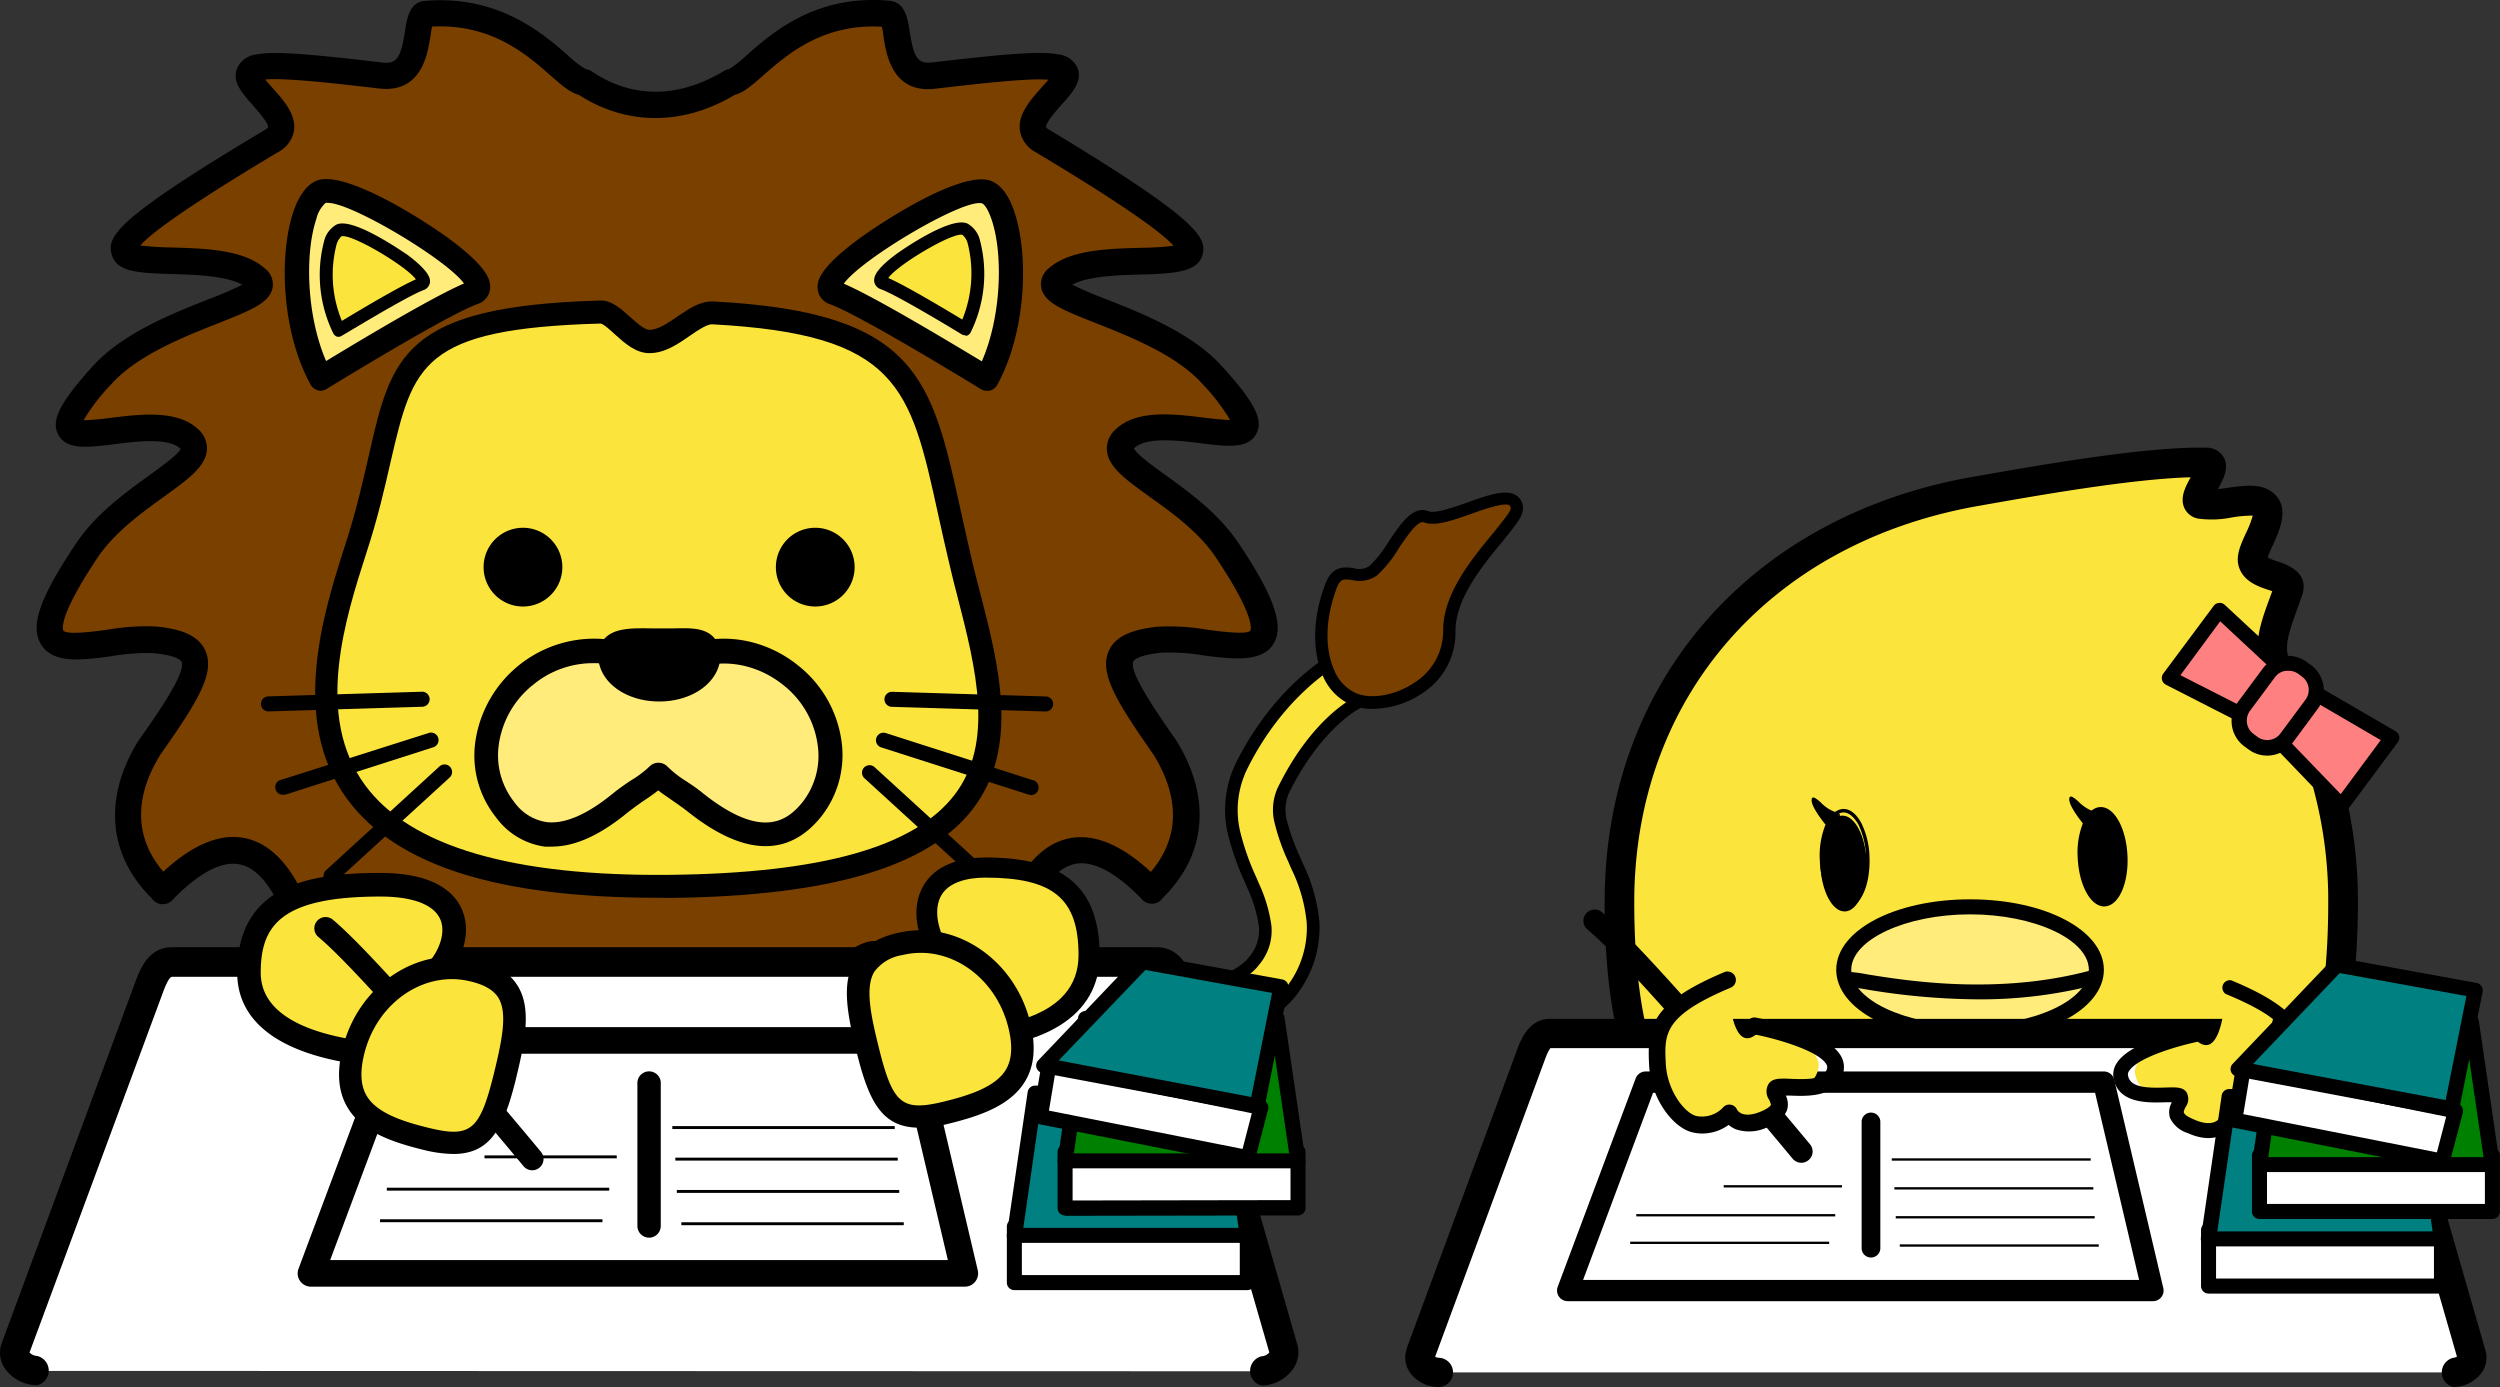 <?xml version="1.0" encoding="UTF-8"?> <svg xmlns="http://www.w3.org/2000/svg" id="svg2" viewBox="0 0 332.72 184.6"><rect x="0" y="0" width="332.72" height="184.6" fill="#333333" stroke="none"/><defs><style>.cls-1{fill:#fbe43b;}.cls-2{fill:#794000;}.cls-3{fill:#ffec7b;}.cls-4{fill:#ff8080;}.cls-5{fill:#fff;}.cls-6{fill:teal;}.cls-7{fill:green;}</style></defs><title>lihiyo02</title><g id="g2755"><g id="g2228"><path id="path2224" class="cls-1" d="M180,87.48a2.91,2.91,0,0,0-2.39.29s-7.25,3.87-12.34,14a13.29,13.29,0,0,0-1.06,8.86,38.07,38.07,0,0,0,2.52,7.07,19.5,19.5,0,0,1,1.64,5.46,6.11,6.11,0,0,1-1.52,4.67c-1,1.4-3.83,3-7.6,4.05a74.75,74.75,0,0,1-12.94,2.1,145.81,145.81,0,0,1-17.13.29,3.21,3.21,0,1,0-.35,6.41,154.65,154.65,0,0,0,18-.29A74.56,74.56,0,0,0,161,138.12c4.43-1.27,8.47-3,11-6.34a13.76,13.76,0,0,0,2.79-9,21.38,21.38,0,0,0-2.11-7.48,35.13,35.13,0,0,1-2.15-5.89,6.31,6.31,0,0,1,.55-4.71c4.36-8.66,9.57-11.19,9.57-11.19a3.25,3.25,0,0,0-.62-6Z"></path><path d="M135.27,141.68c-3.85,0-6.42-.13-6.46-.13a4,4,0,0,1-3.81-4.24,3.9,3.9,0,0,1,1.33-2.78,4.1,4.1,0,0,1,2.91-1,144.39,144.39,0,0,0,17-.29,72.34,72.34,0,0,0,12.78-2.07c4.13-1.18,6.44-2.75,7.16-3.74a5.37,5.37,0,0,0,1.36-4.13,18.15,18.15,0,0,0-1.57-5.2l-.32-.75a35.4,35.4,0,0,1-2.26-6.47,14.2,14.2,0,0,1,1.13-9.4c5.16-10.29,12.39-14.24,12.69-14.41a3.73,3.73,0,0,1,3-.35,4.07,4.07,0,0,1,.77,7.56c-.06,0-5,2.55-9.21,10.81a5.55,5.55,0,0,0-.48,4.18A27.91,27.91,0,0,0,173,114l.43,1a22.51,22.51,0,0,1,2.17,7.75,14.68,14.68,0,0,1-2.95,9.53c-2.89,3.82-7.63,5.56-11.44,6.65a73.23,73.23,0,0,1-14.34,2.34C142.59,141.59,138.48,141.68,135.27,141.68ZM129,135.14a2.4,2.4,0,0,0-1.62.61,2.29,2.29,0,0,0-.78,1.64,2.37,2.37,0,0,0,2.25,2.52,153.13,153.13,0,0,0,17.85-.29,71.56,71.56,0,0,0,14-2.29c3.79-1.08,8-2.65,10.58-6.05a12.84,12.84,0,0,0,2.63-8.45,20.8,20.8,0,0,0-2.05-7.21l-.43-1a27.89,27.89,0,0,1-1.77-5,7.1,7.1,0,0,1,.62-5.24c4.43-8.8,9.72-11.44,9.94-11.55a2.38,2.38,0,0,0,1.09-3.18,2.35,2.35,0,0,0-1.55-1.31h0a2.06,2.06,0,0,0-1.73.2c-.1.06-7.12,3.92-12,13.72a12.44,12.44,0,0,0-1,8.32,33.28,33.28,0,0,0,2.16,6.17l.32.75a19.82,19.82,0,0,1,1.7,5.7,7,7,0,0,1-1.68,5.24c-1.18,1.62-4.18,3.25-8,4.34a73.8,73.8,0,0,1-13.1,2.14,150.58,150.58,0,0,1-17.24.29Z"></path><path id="path2226" class="cls-2" d="M192.89,84c.12,7.2-8.29,10.78-12.61,9.09s-5.73-8.53-3.08-15.24c1.24-3.15,3.47-.28,5.57-1.92,2.38-1.89,4.74-8.1,7-7.17,2.81,1.11,12-5.07,12.05-1-.05,2.1-9.09,9.24-9,16.28Z"></path><path d="M182.66,94.34a7.43,7.43,0,0,1-2.68-.46,7.29,7.29,0,0,1-3.95-4c-1.45-3.34-1.31-7.93.4-12.27.94-2.39,2.56-2.15,3.74-2a2.43,2.43,0,0,0,2.1-.29,15.62,15.62,0,0,0,2.53-3.22c1.61-2.4,3.27-4.89,5.31-4.06.89.35,3.28-.5,5.19-1.17,2.79-1,5.21-1.84,6.55-.9a2,2,0,0,1,.83,1.78c0,1-1,2.17-2.73,4.33-2.67,3.23-6.31,7.66-6.24,12a9.59,9.59,0,0,1-4.38,8.16A12.07,12.07,0,0,1,182.66,94.34Zm-3.54-17.22c-.53,0-.84.22-1.16,1-1.55,3.94-1.71,8.06-.42,11a5.67,5.67,0,0,0,3,3.17c2.13.83,5.34.2,7.83-1.52A8.12,8.12,0,0,0,192.07,84h0c-.08-4.89,3.79-9.59,6.61-13,1-1.26,2.33-2.83,2.37-3.3,0-.21-.05-.37-.14-.43-.65-.46-3.31.48-5.06,1.1-2.51.89-4.88,1.72-6.34,1.15-.81-.32-2.28,1.85-3.35,3.45a16.39,16.39,0,0,1-2.88,3.6,4,4,0,0,1-3.34.62A6,6,0,0,0,179.12,77.12Z"></path></g><path id="path2230" class="cls-1" d="M311.83,120.05c0,30.1-10.9,44.9-49.2,44.7-36.3-.2-47.1-14.5-47.1-44.7s20.4-49.8,47.1-54.6c8.5-1.5,23-4.1,31-3.9,2.4.1-2.7,5.1-.7,5.5,2.2.5,6.5-1.1,8.1-.1,2.4,1.5-1.7,6-1.2,7.8.6,2.2,5.4,1.6,4.7,3.8-1.3,3.8-3.2,7.5-1.4,10.4a59.06,59.06,0,0,1,8.7,31.1Z"></path><path d="M263.41,166.72h-.79c-35.3-.2-49.06-13.28-49.06-46.67,0-29,19.13-51.22,48.72-56.54l.64-.11c8.51-1.5,22.76-4,30.76-3.82a2.61,2.61,0,0,1,2.26,1.27c.77,1.38,0,2.83-.76,4.25l1.27-.17c2.13-.3,4.14-.58,5.63.35,2.92,1.82,1.35,5.21.42,7.24a15.23,15.23,0,0,0-.7,1.68,8.07,8.07,0,0,0,1.32.52c1.16.39,4.25,1.42,3.29,4.43-.22.65-.45,1.26-.67,1.87-1,2.83-1.94,5.27-.93,6.89a61.1,61.1,0,0,1,9,32.14c0,16.61-3.42,27.75-10.77,35.06C295.08,163,282.47,166.72,263.41,166.72Zm28.14-103.2c-7.85.21-20.27,2.4-27.95,3.76l-.63.11c-27.62,5-45.47,25.63-45.47,52.66,0,15.47,3,25.7,9.38,32.22,6.94,7.07,18.3,10.41,35.76,10.51,18.41.07,30.34-3.23,37.61-10.46,6.65-6.61,9.61-16.56,9.61-32.27A57.1,57.1,0,0,0,301.46,90c-2-3.25-.64-7,.58-10.32.13-.34.25-.68.37-1l-.54-.18c-1.34-.45-3.37-1.13-3.94-3.19-.38-1.4.29-2.86,1-4.4a12.88,12.88,0,0,0,.88-2.29,17.1,17.1,0,0,0-2.81.25,13.24,13.24,0,0,1-4.5.14,2.51,2.51,0,0,1-1.78-1.38C290.1,66.25,290.81,64.87,291.55,63.52Zm1.77,1.6h0Z"></path><g id="g2236"><path id="path2232" class="cls-3" d="M279,129.07c0,4.63-7.54,8.39-16.83,8.39s-16.82-3.74-16.82-8.39,7.53-8.38,16.82-8.38S279,124.43,279,129.07Z"></path><path d="M262.2,138.46c-10,0-17.82-4.12-17.82-9.39s7.83-9.38,17.82-9.38S280,123.81,280,129.07,272.2,138.46,262.2,138.46Zm0-16.77c-8.58,0-15.82,3.38-15.82,7.38s7.24,7.39,15.82,7.39S278,133.08,278,129.07,270.78,121.69,262.2,121.69Z"></path><path d="M263.23,133a92.28,92.28,0,0,1-15.1-1.36c-.89-.15-1.72-.29-2-.29a1,1,0,0,1,0-2,18.27,18.27,0,0,1,2.28.31c5.22.85,17.43,2.83,29.8-.5a1,1,0,0,1,.52,1.94A60.53,60.53,0,0,1,263.23,133Z"></path></g><g id="g2244"><path id="path2238" class="cls-4" d="M295.38,81.2l9,8.37-4.67,6.29-11-5.62Z"></path><path d="M299.71,96.86a1,1,0,0,1-.45-.11l-11-5.62a1,1,0,0,1-.35-1.49l6.7-9a1,1,0,0,1,.71-.4,1,1,0,0,1,.78.27l9,8.37a1,1,0,0,1,.12,1.32l-4.66,6.29A1,1,0,0,1,299.71,96.86Zm-9.52-7,9.22,4.7L303,89.69l-7.52-7Z"></path><path id="path2240" class="cls-4" d="M318.32,98.2,307.7,92,303,98.32l8.58,8.92Z"></path><path d="M311.62,108.24a1,1,0,0,1-.72-.31L302.32,99a1,1,0,0,1-.09-1.29l4.67-6.29a1,1,0,0,1,1.3-.27l10.62,6.17a1,1,0,0,1,.48.66,1,1,0,0,1-.18.8l-6.69,9a1,1,0,0,1-.74.41Zm-7.28-10,7.18,7.45,5.33-7.19L308,93.34Z"></path><path id="rect2242" class="cls-4" d="M307,89.33l-.58-.43a3.18,3.18,0,0,0-4.44.66l-3.34,4.51a3.18,3.18,0,0,0,.66,4.44l.57.43a3.2,3.2,0,0,0,4.45-.66l3.34-4.5A3.18,3.18,0,0,0,307,89.33Z"></path><path d="M301.73,100.56a4.09,4.09,0,0,1-2.47-.82l-.58-.42a4.2,4.2,0,0,1-.87-5.85l3.34-4.5A4.2,4.2,0,0,1,307,88.1l.58.42a4.21,4.21,0,0,1,1.64,2.73,4.14,4.14,0,0,1-.78,3.12l-3.33,4.51a4.16,4.16,0,0,1-2.75,1.63A3.35,3.35,0,0,1,301.73,100.56Zm2.79-11.28-.33,0a2.15,2.15,0,0,0-1.43.86l-3.34,4.5a2.2,2.2,0,0,0,.45,3l.58.43a2.2,2.2,0,0,0,1.62.4,2.15,2.15,0,0,0,1.43-.86l3.34-4.5a2.19,2.19,0,0,0-.46-3.05h0l-.57-.43A2.21,2.21,0,0,0,304.52,89.28Z"></path></g><path id="path2246" class="cls-2" d="M117.23,127.45c3.5,3.5,15.4,6,15.7,4.7,0,0,3.2-31.2,20.3-13.6-.6.2,9.3-6.8,1.8-19-6.9-9.9-8.9-13.5-.8-14.4,7.5-.8,21.5,6.6,9-12-5.3-7.9-17.1-11.5-13.5-14.8,5.5-5.1,24.5,5.8,11.5-8.5-7.2-7.9-23.9-9.8-20.5-12.8,7-6.2,37,5.1-2-18.3-5.1-3,7-8.8,1.7-9.8-2.3-.5-9.4.3-16.2,1.1-6.2.7-4.1-8-6-8.2-12.8-1.2-18.3,8.8-21.1,9.1-5.2,3.2-12.4,4.7-19.4,0-2.8-.3-8.3-10.2-21.1-9.1-1.9.2.2,8.9-6,8.2-6.8-.8-13.9-1.6-16.2-1.1-5.3,1.1,6.8,6.8,1.7,9.8-39,23.3-9,12-2,18.3,3.4,3-13.3,4.9-20.5,12.8-13,14.4,6,3.5,11.5,8.5,3.6,3.3-8.2,6.9-13.5,14.8-12.5,18.6,1.5,11.3,9,12,8.1.8,6.2,4.5-.8,14.4-7.5,12.2,2.4,19.2,1.8,19,17.1-17.6,20.3,13.6,20.3,13.6.3,1.3,12.2-1.2,15.7-4.7s15,16.7,29.8,19.8C102.23,144.15,113.73,124,117.23,127.45Z"></path><path d="M87.43,149a2,2,0,0,1-.35,0c-8.83-1.85-16.36-9.25-21.87-14.66-2.26-2.22-5.32-5.22-6.47-5.49-3.57,3.38-14.12,6.08-16.94,5.28a2.11,2.11,0,0,1-1.57-1.55,1.52,1.52,0,0,1,0-.21c-.44-4.18-2.67-15.41-7.78-17.18-2.46-.86-5.61.63-9.35,4.42a1.78,1.78,0,0,1-2,.64,1.82,1.82,0,0,1-.9-.69c-5.8-5.73-6.47-13.35-1.83-20.89l.06-.09c2.23-3.16,6.4-9.05,5.73-10.51-.06-.14-.53-.83-3.68-1.14a27.33,27.33,0,0,0-5.71.41c-3.95.54-7.68,1-9.27-1.52s-.16-6.37,4.7-13.6c2.59-3.85,6.49-6.66,9.62-8.92,1.64-1.19,3.86-2.79,4.22-3.55a.46.46,0,0,0-.07-.07c-1.6-1.46-5.75-.94-8.77-.56-3.56.44-6.37.79-7.45-1.29-1-1.87.23-4.26,4.61-9.11,4-4.41,10.6-7,15.41-8.9a48.47,48.47,0,0,0,4.49-1.93c-2.22-1.2-6.31-1.33-9.4-1.42-4.28-.13-7.37-.22-8-2.62s.5-4.68,20.39-16.56a1.25,1.25,0,0,0,.43-.35c.08-.54-1.41-2.2-2-2.91-1.42-1.58-2.75-3.07-2.19-4.78a3.15,3.15,0,0,1,2.64-2c2.48-.54,8.78.14,16.76,1.07,1.87.22,2.47-.59,3-4.13.26-1.72.59-3.86,2.6-4.07,9.79-.82,15.64,4.24,19.13,7.28A12.58,12.58,0,0,0,78,9.22a1.6,1.6,0,0,1,.75.28c7.26,4.88,14.08,2.07,17.51,0A1.87,1.87,0,0,1,97,9.21a14,14,0,0,0,2.32-1.82c3.49-3.07,9.34-8.21,19.13-7.28,2,.21,2.35,2.35,2.62,4.07.54,3.58,1.11,4.35,3,4.13,8-.93,14.27-1.61,16.76-1.07a3.09,3.09,0,0,1,2.62,1.92c.58,1.69-.75,3.19-2.16,4.77-.65.72-2.16,2.42-2.06,3a1.09,1.09,0,0,0,.42.34c19.9,12,21,14.35,20.39,16.64s-3.74,2.5-8,2.62c-3.08.08-7.17.19-9.34,1.35a48.47,48.47,0,0,0,4.49,1.93c4.81,1.9,11.39,4.49,15.4,8.89,4.38,4.82,5.59,7.18,4.62,9-1.07,2.07-3.86,1.73-7.38,1.3-3-.38-7.22-.89-8.84.61l-.08.08c.36.76,2.58,2.36,4.22,3.55,3.14,2.26,7,5.07,9.62,8.92,4.85,7.21,6.22,11.15,4.71,13.57s-5.26,2-9.16,1.52a26.79,26.79,0,0,0-5.81-.38c-3.13.34-3.6,1-3.66,1.17-.63,1.4,3.18,6.87,5.71,10.49a.56.56,0,0,0,.05.08c4.64,7.54,4,15.16-1.84,20.89a1.75,1.75,0,0,1-.89.69,1.79,1.79,0,0,1-2-.64c-3.74-3.79-6.88-5.28-9.35-4.42-5.11,1.78-7.34,13-7.77,17.18l0,.21a2.12,2.12,0,0,1-1.57,1.55c-2.81.8-13.38-1.9-16.94-5.28-1.15.27-4.22,3.27-6.48,5.49-5.5,5.41-13,12.81-21.86,14.66A2.2,2.2,0,0,1,87.43,149ZM58.56,125.24c2.41,0,5.36,2.9,9.1,6.57,5.12,5,12.09,11.88,19.77,13.65,7.68-1.77,14.66-8.62,19.78-13.65,4.93-4.85,8.5-8.35,11.26-5.59h0c2.38,2.38,10.07,4.41,12.87,4.54.57-4.15,2.84-16.44,9.95-18.91,3.55-1.23,7.53.18,11.87,4.19,3.78-4.44,3.93-9.78.41-15.53-4.75-6.83-7.37-10.84-6-13.89,1-2.32,4-2.93,6.46-3.21a29.25,29.25,0,0,1,6.65.4c1.6.21,5.35.72,5.74.1,0-.06.86-1.59-4.65-9.79-2.23-3.32-5.85-5.93-8.76-8-3.23-2.33-5.57-4-5.7-6.26a3.43,3.43,0,0,1,1.23-2.77c2.8-2.6,7.7-2,11.64-1.51,1.09.13,2.6.31,3.53.31A26.91,26.91,0,0,0,159.94,51c-3.46-3.8-9.61-6.22-14.1-8s-6.91-2.73-7.27-4.76a2.7,2.7,0,0,1,1-2.53c2.79-2.47,7.84-2.61,12.29-2.73a38.24,38.24,0,0,0,4.32-.27C155,31.33,150.78,28,137.83,20.25a4,4,0,0,1-2.08-2.81c-.35-2.19,1.38-4.12,2.9-5.83.26-.3.6-.68.88-1-2.77-.25-10.11.62-15.09,1.2-5.69.65-6.49-4.56-6.88-7.07,0-.37-.12-.83-.2-1.18-7.85-.46-12.61,3.7-15.79,6.48-1.48,1.31-2.6,2.29-3.8,2.59-6.86,4.11-14.37,4.1-20.72,0-1.18-.31-2.29-1.28-3.76-2.56C70.11,7.26,65.37,3.12,57.5,3.54c-.07.34-.14.8-.2,1.17-.38,2.51-1.19,7.72-6.86,7.07-5-.59-12.46-1.46-15.14-1.2.29.36.65.77.93,1.08,1.52,1.69,3.23,3.61,2.89,5.78A4,4,0,0,1,37,20.25c-12.9,7.71-17.09,11-18.33,12.42a42.48,42.48,0,0,0,4.26.27c4.47.13,9.55.29,12.35,2.81a2.65,2.65,0,0,1,1,2.52c-.35,2-2.81,3-7.26,4.76s-10.64,4.19-14.11,8a26.23,26.23,0,0,0-3.79,4.9,33,33,0,0,0,3.61-.32c3.91-.48,8.77-1.09,11.57,1.45a3.42,3.42,0,0,1,1.24,2.77c-.14,2.25-2.47,3.93-5.7,6.26-2.91,2.1-6.53,4.71-8.77,8-5.51,8.21-4.68,9.76-4.64,9.82.4.64,4.21.12,5.84-.1a29.94,29.94,0,0,1,6.52-.43c2.47.25,5.44.83,6.52,3.17,1.35,3-.91,6.7-6,13.93-3.52,5.76-3.36,11.09.42,15.53,4.33-4,8.32-5.42,11.86-4.19,7.11,2.47,9.38,14.76,10,18.91,2.81-.13,10.49-2.16,12.88-4.54A3,3,0,0,1,58.56,125.24ZM116,128.68h0ZM24.09,59.79Zm126.69,0Z"></path><path id="path2248" class="cls-1" d="M127.93,75.15c4.5,18.6,14.6,42.2-38.7,42.8-56,.6-47.1-28.6-41.9-44.8,7.2-22,.9-30.7,32.5-31.6,2-.1,4.2,3.9,6.6,3.9,3.1,0,5.9-3.9,8.4-3.8,29.3,1.5,27.8,11.4,33.1,33.5Z"></path><path d="M87.51,119.48c-21.28,0-34.79-4.3-41.3-13.13-7.75-10.51-3.1-25-.32-33.66,1.48-4.54,2.38-8.48,3.18-12,3-13.28,4.54-19.94,30.72-20.69,1.56-.1,2.85,1.09,4.1,2.21.84.75,1.89,1.69,2.54,1.69,1.14,0,2.46-.9,3.73-1.78,1.49-1,3-2.06,4.73-2,27.19,1.4,29.11,10.19,32.94,27.7.49,2.21,1,4.5,1.58,7h0c.31,1.29.65,2.61,1,3.94,2.51,9.7,5.34,20.7-.93,28.89-5.92,7.73-19.08,11.61-40.22,11.85Zm-7.6-76.42C56.05,43.74,55,48.55,52,61.4c-.8,3.54-1.72,7.56-3.25,12.22-2.76,8.62-7,21.67-.12,30.93,6,8.11,19.63,12.1,40.57,11.88,20.15-.22,32.52-3.71,37.84-10.65s2.85-16.82.41-26.3c-.35-1.34-.7-2.67-1-4h0c-.6-2.49-1.1-4.79-1.59-7-3.72-17-5.26-24-30.11-25.32-.66,0-1.8.74-2.88,1.49C90.31,45.73,88.52,47,86.43,47c-1.82,0-3.28-1.32-4.57-2.48C81.31,44,80.28,43.07,79.91,43.06Z"></path><path id="path2250" class="cls-3" d="M42.73,50.35S58.63,40.55,63,39s-16.7-15-20.3-13.4-4.9,15.8,0,24.8Z"></path><path d="M42.73,52a1.92,1.92,0,0,1-.41-.05,1.62,1.62,0,0,1-1-.79c-3.88-7.12-4.2-17.27-2.27-23,.73-2.14,1.75-3.51,3-4.08,3.72-1.65,14.79,5.43,18.4,8.2,4.52,3.47,4.94,5.13,4.76,6.29a2.42,2.42,0,0,1-1.67,1.9c-4.18,1.52-19.83,11.15-20,11.25A1.61,1.61,0,0,1,42.73,52ZM43.65,27a1.48,1.48,0,0,0-.31,0,4.14,4.14,0,0,0-1.24,2.15C40.56,33.74,40.79,42,43.4,48.05c3.88-2.36,14.05-8.48,18.35-10.32C59.49,34.58,46.83,27,43.65,27Z"></path><path id="path2252" class="cls-3" d="M131.33,50.35S115.43,40.55,111,39s16.7-15,20.3-13.4,4.9,15.8,0,24.8Z"></path><path d="M131.33,52a1.57,1.57,0,0,1-.84-.24c-.16-.1-15.81-9.73-20-11.26a2.39,2.39,0,0,1-1.65-1.89c-.19-1.16.24-2.82,4.76-6.29,3.61-2.77,14.67-9.87,18.4-8.2,1.28.57,2.3,1.94,3,4.08,1.93,5.69,1.62,15.84-2.26,23a1.65,1.65,0,0,1-1,.79A2,2,0,0,1,131.33,52Zm-19-14.23c4.31,1.85,14.47,8,18.34,10.32,2.62-6,2.85-14.31,1.3-18.86-.5-1.49-1-2.06-1.28-2.17C128.18,26.42,114.66,34.46,112.32,37.73Z"></path><path id="path2254" class="cls-3" d="M79,86.65a14.18,14.18,0,0,0-9,3.2c-5.8,4.6-7,12.7-2.8,17.9s9.6,3.8,15.4-.9c2-1.6,3.7-2.4,5-3.8,1.3,1.4,3,2.2,5,3.8,5.8,4.6,11.2,6.1,15.4.9s3-13.3-2.8-17.9c-5.6-4.5-13.3-4.2-17.6.5a11.56,11.56,0,0,0-8.6-3.7Z"></path><path d="M73.47,112.67a7.72,7.72,0,0,1-1,0A9.65,9.65,0,0,1,66,108.76a13.18,13.18,0,0,1-2.77-9.82A16,16,0,0,1,79,85a13.18,13.18,0,0,1,8.61,3.08c5-4.23,12.88-4.13,18.6.48a15.53,15.53,0,0,1,5.82,10.34,13.22,13.22,0,0,1-2.77,9.82c-4.37,5.4-10.3,5.18-17.66-.65-.77-.61-1.49-1.1-2.18-1.58s-1.24-.84-1.82-1.3c-.57.46-1.18.88-1.81,1.3s-1.42,1-2.18,1.58C79.86,111.17,76.52,112.67,73.47,112.67ZM79,88.26a12.49,12.49,0,0,0-8,2.84,12.33,12.33,0,0,0-4.64,8.19,10,10,0,0,0,2.08,7.45,6.46,6.46,0,0,0,4.36,2.68c2.38.25,5.33-1,8.77-3.82.87-.7,1.68-1.25,2.39-1.73A13.55,13.55,0,0,0,86.45,102a1.67,1.67,0,0,1,2.36,0,13.92,13.92,0,0,0,2.44,1.92c.72.48,1.53,1,2.39,1.72,7.6,6,11,3.78,13.14,1.15a10,10,0,0,0,2.07-7.45,12.26,12.26,0,0,0-4.62-8.18c-4.89-3.93-11.65-3.78-15.41.33a1.6,1.6,0,0,1-1.19.52h0a1.6,1.6,0,0,1-1.18-.52A9.91,9.91,0,0,0,79,88.26Z"></path><path id="path2256" d="M94.23,87.25c0-2.5-2.5-2-6.1-2s-6.9-.4-6.9,2,2.9,4.5,6.5,4.5S94.23,89.75,94.23,87.25Z"></path><path d="M87.73,93.36c-4.54,0-8.11-2.68-8.11-6.11a3.26,3.26,0,0,1,.94-2.37c1.34-1.32,3.61-1.29,6.24-1.25,1,0,2,0,2.85,0,2.25-.05,4-.09,5.23,1.08a3.4,3.4,0,0,1,1,2.55C95.84,90.68,92.28,93.36,87.73,93.36Zm-4.89-6.21s0,0,0,.1c0,1.54,2.29,2.89,4.89,2.89s4.89-1.35,4.89-2.89a1,1,0,0,0,0-.3,11.43,11.43,0,0,0-2.87-.11c-.92,0-2,0-3,0C85.46,86.83,83.3,86.8,82.84,87.15Z"></path><g id="g2274"><g id="g2264"><path d="M139.16,94.69h0l-20.45-.62a1,1,0,0,1-1-1,1,1,0,0,1,1-1l20.45.62a1,1,0,0,1,0,2Z"></path><path d="M137.06,105.76a1,1,0,0,1-.3-.05l-19.48-6.24a1,1,0,0,1-.65-1.26,1,1,0,0,1,1.26-.65l19.48,6.25a1,1,0,0,1-.31,2Z"></path><path d="M130.78,117.6a1,1,0,0,1-.67-.26L115,103.53a1,1,0,0,1,1.35-1.47l15.11,13.8a1,1,0,0,1-.68,1.74Z"></path></g><g id="g2272"><path d="M35.73,94.68a1,1,0,0,1,0-2l20.45-.62a1,1,0,0,1,1,1,1,1,0,0,1-1,1l-20.45.62Z"></path><path d="M37.79,105.76a1,1,0,0,1-.3-2L57,97.57a1,1,0,1,1,.61,1.9L38.1,105.72A1.15,1.15,0,0,1,37.79,105.76Z"></path><path d="M44.06,117.56a1,1,0,0,1-.74-.32,1,1,0,0,1,.06-1.41L58.49,102a1,1,0,0,1,1.35,1.48L44.73,117.3A1,1,0,0,1,44.06,117.56Z"></path></g></g><path id="path2276" class="cls-1" d="M45.13,44s8.5-5.2,10.9-6.1-9-8.1-10.9-7.2S42.53,39.15,45.13,44Z"></path><path d="M45.13,44.82a.83.83,0,0,1-.22,0,.9.9,0,0,1-.54-.43,17.68,17.68,0,0,1-1.24-12.28,3.45,3.45,0,0,1,1.65-2.22c2.27-1.08,9.35,4,9.42,4C57,36,57.31,37,57.22,37.62a1.3,1.3,0,0,1-.88,1c-2.3.86-10.67,6-10.75,6A.94.94,0,0,1,45.13,44.82Zm.52-13.39h-.18a2.35,2.35,0,0,0-.7,1.19,16.08,16.08,0,0,0,.73,10.09c2.08-1.26,7.53-4.52,9.85-5.53C54.17,35.51,47.37,31.43,45.65,31.43Z"></path><path id="path2278" class="cls-1" d="M128.43,43.75s-8.5-5.2-10.9-6.1,9-8.1,10.9-7.2S131,39,128.43,43.75Z"></path><path d="M128.43,44.62a.9.9,0,0,1-.45-.13c-.08-.05-8.46-5.17-10.75-6a1.28,1.28,0,0,1-.88-1c-.09-.64.18-1.64,3-3.72.07-.06,7.15-5.12,9.43-4a3.46,3.46,0,0,1,1.64,2.21,17.63,17.63,0,0,1-1.25,12.28.88.88,0,0,1-.53.43A.91.91,0,0,1,128.43,44.62ZM118.22,37c2.31,1,7.77,4.27,9.85,5.53a16.23,16.23,0,0,0,.73-10.09,2.19,2.19,0,0,0-.72-1.19C126.72,30.92,119.44,35.24,118.22,37Z"></path><path id="path2280" class="cls-5" d="M4.93,182.45c-1.6,0-3.4-1.4-2.9-2.9L20,131c.6-1.5,1.3-2.9,2.9-2.9h131c1.6,0,2.4,1.3,2.9,2.9l14,48.6c.4,1.5-1.3,2.9-2.9,2.9"></path><path d="M167.93,184.4a2,2,0,0,1,0-3.9,1.35,1.35,0,0,0,1-.51l-14-48.5c-.47-1.49-.87-1.49-1-1.49h-131c-.21,0-.5.2-1.09,1.67L3.93,180a1.5,1.5,0,0,0,1,.46,2,2,0,0,1,0,3.9,5.32,5.32,0,0,1-4.19-2.11,3.71,3.71,0,0,1-.56-3.36l18-48.66c.56-1.38,1.67-4.17,4.73-4.17h131c1.57,0,3.66.74,4.76,4.27l14,48.64a3.82,3.82,0,0,1-.72,3.4A5.21,5.21,0,0,1,167.93,184.4Z"></path><path id="path2282" class="cls-1" d="M57.63,129.75c-7,6.8,11.3,10.9-1,10.9s-23.5-2.8-23.5-11.2,5.2-11.7,17.5-11.7S61.63,125.85,57.63,129.75Z"></path><path d="M56.63,142.22c-16.16,0-25.06-4.54-25.06-12.77,0-11.69,9.63-13.27,19.06-13.27,7.32,0,10,2.73,10.9,5,1.39,3.43-.4,7.33-2.8,9.67h0A3.15,3.15,0,0,0,57.55,133c0,1.33,1.69,2.76,2.9,3.8s2.55,2.19,2,3.66S60.14,142.22,56.63,142.22Zm-6-22.9c-13.26,0-15.93,3.87-15.93,10.13,0,8.69,15.34,9.63,21.93,9.63.65,0,1.18,0,1.6,0-1.63-1.4-3.73-3.31-3.81-5.92a6,6,0,0,1,2.12-4.5c1.65-1.61,2.89-4.27,2.08-6.25S55,119.32,50.63,119.32Zm7,10.43h0Z"></path><path id="path2284" class="cls-1" d="M125.53,127.45c5.6,6.8-8.9,10.9.8,10.9s18.6-2.8,18.6-11.2-4.1-11.7-13.8-11.7-8.7,8.1-5.6,12Z"></path><path d="M126.33,139.74c-2.61,0-4.13-.23-4.67-1.48s.42-2.35,1.46-3.48c2-2.23,3.35-4,1.34-6.44l0,0c-2-2.5-3.4-6.71-1.81-10,.9-1.9,3.11-4.17,8.49-4.22,10.52,0,15.21,4,15.21,13.09C146.33,135.15,139,139.74,126.33,139.74Zm-1.39-2.82c.35,0,.8,0,1.39,0,6.43,0,17.21-1.28,17.21-9.81,0-7.51-3.36-10.31-12.41-10.31-2.16,0-5,.5-6,2.64s0,5.24,1.47,7.09c3.7,4.51.22,8.28-1.45,10.1Z"></path><path id="path2286" class="cls-5" d="M191.43,182.65c-1.3,0-2.8-1.1-2.4-2.4l14.9-40.3c.5-1.2,1.1-2.4,2.4-2.4h108.6c1.3,0,2,1.1,2.4,2.4l11.6,40.3c.4,1.3-1.1,2.4-2.4,2.4"></path><path d="M326.53,184.6a2,2,0,0,1,0-3.9.93.93,0,0,0,.46-.15l-11.53-40.06c-.25-.82-.51-1-.51-1H206.33a6.73,6.73,0,0,0-.6,1.2L191,180.56a1,1,0,0,0,.43.14,1.95,1.95,0,0,1,0,3.9,4.76,4.76,0,0,1-3.71-1.83,3.48,3.48,0,0,1-.55-3.09l0-.11,14.9-40.3c.48-1.15,1.53-3.67,4.23-3.67h108.6c1.16,0,3.25.49,4.27,3.78l11.61,40.33a3.44,3.44,0,0,1-.57,3.06A4.75,4.75,0,0,1,326.53,184.6Zm.53-3.79h0Z"></path><g id="g2316"><g id="g2304"><path id="path2300" class="cls-5" d="M135,163.24h31v7.46H135Z"></path><path d="M166,171.7H135a1,1,0,0,1-1-1v-7.46a1,1,0,0,1,1-1h31a1,1,0,0,1,1,1v7.46A1,1,0,0,1,166,171.7Zm-30-2h29v-5.46H136Z"></path><path id="path2302" class="cls-6" d="M137.75,145.47H163.2L166,164.41H135Z"></path><path d="M166,165.41H135a1,1,0,0,1-1-1.15l2.77-18.93a1,1,0,0,1,1-.85H163.2a1,1,0,0,1,1,.85l2.75,18.94a1,1,0,0,1-.24.79A1,1,0,0,1,166,165.41Zm-29.81-2h28.65l-2.45-16.93H138.62Z"></path></g><g id="g2310"><path id="path2306" class="cls-5" d="M141.74,153.31l31,0v7.45l-31,.05Z"></path><path d="M141.75,161.77a1,1,0,0,1-1-1v-7.46a1,1,0,0,1,1-1l31,0h0a1,1,0,0,1,.71.29,1,1,0,0,1,.29.71v7.45a1,1,0,0,1-1,1l-31,.05Zm1-7.46v5.46l29-.05v-5.45Z"></path><path id="path2308" class="cls-7" d="M144.48,135.56l25.48,0,2.77,18.93-31,0Z"></path><path d="M141.77,155.5a1,1,0,0,1-1-1.14l2.71-18.94a1,1,0,0,1,1-.86l25.48,0h0a1,1,0,0,1,1,.85l2.77,18.93a1,1,0,0,1-1,1.15l-31,0Zm3.58-18.94-2.43,16.94,28.65,0-2.48-16.93Z"></path></g><path id="path2312" class="cls-5" d="M139.61,141.66l28.23,5.72-1.74,6.69-27.64-5.46Z"></path><path d="M166.1,155.07l-.19,0-27.65-5.46a1,1,0,0,1-.79-1.15l1.16-6.94a1,1,0,0,1,.42-.66,1,1,0,0,1,.76-.16L168,146.4a1,1,0,0,1,.65.46,1,1,0,0,1,.12.78l-1.73,6.68A1,1,0,0,1,166.1,155.07Zm-26.5-7.26,25.77,5.1,1.23-4.75-26.17-5.31Z"></path><path id="path2314" class="cls-6" d="M152.08,128l18.39,3.34-3.15,15.82-28.41-5.34Z"></path><path d="M167.32,148.13l-.18,0-28.42-5.34a1,1,0,0,1-.77-.67,1,1,0,0,1,.23-1l13.18-13.82a1,1,0,0,1,.9-.29l18.39,3.34a1,1,0,0,1,.65.42,1,1,0,0,1,.15.76l-3.15,15.81A1,1,0,0,1,167.32,148.13Zm-26.42-7L166.53,146l2.76-13.85-16.85-3.06Z"></path></g><g id="g2336"><path id="path2318" class="cls-5" d="M53,138.47h68.1l7.3,31h-87Z"></path><path d="M128.38,171.24h-87a1.78,1.78,0,0,1-1.45-.76,1.76,1.76,0,0,1-.2-1.63l11.6-31A1.75,1.75,0,0,1,53,136.7h68.1a1.77,1.77,0,0,1,1.73,1.36l7.3,31a1.78,1.78,0,0,1-.34,1.51A1.76,1.76,0,0,1,128.38,171.24ZM43.94,167.7h82.21l-6.47-27.46H54.21Z"></path><path d="M86.38,164.72a1.56,1.56,0,0,1-1.55-1.55v-18.9a1.56,1.56,0,1,1,3.11,0v18.9A1.56,1.56,0,0,1,86.38,164.72Z"></path><rect x="50.58" y="162.27" width="29.6" height="0.39"></rect><rect x="51.48" y="158.07" width="29.6" height="0.39"></rect><rect x="64.48" y="153.77" width="17.6" height="0.39"></rect><rect x="89.48" y="149.87" width="29.6" height="0.39"></rect><rect x="89.88" y="154.07" width="29.6" height="0.39"></rect><rect x="90.08" y="158.37" width="29.6" height="0.39"></rect><rect x="90.68" y="162.67" width="29.6" height="0.39"></rect></g><path d="M70.83,155.75a1.5,1.5,0,0,1-1.15-.54c-.21-.25-20.69-25-27.31-30.51a1.5,1.5,0,1,1,1.93-2.3c6.82,5.72,26.84,29.87,27.69,30.89a1.49,1.49,0,0,1-.2,2.11A1.46,1.46,0,0,1,70.83,155.75Z"></path><path id="path2340" class="cls-1" d="M67.13,143.45c-1.9,7.6-3.6,9.8-10.5,8.1s-11.5-4.1-9.6-11.7,9-12.4,15.9-10.7S69,135.75,67.13,143.45Z"></path><path d="M60.33,153.58a17.41,17.41,0,0,1-4.06-.57c-4.06-1-8.08-2.37-10-5.59-1.26-2.09-1.48-4.69-.67-7.93,2.1-8.4,10-13.69,17.71-11.8,2.68.62,4.52,1.78,5.59,3.52,1.86,3,1,7.32-.29,12.6h0C67,150.24,65.2,153.58,60.33,153.58Zm-.19-23.27c-5.25,0-10.18,4-11.65,9.9-.61,2.43-.5,4.29.33,5.67,1.37,2.28,4.9,3.41,8.17,4.21,5.62,1.38,6.84.4,8.69-7,1.13-4.59,1.9-8.27.64-10.31-.63-1-1.85-1.73-3.73-2.17A10.21,10.21,0,0,0,60.14,130.31Zm7,13.14h0Z"></path><path id="path2342" class="cls-1" d="M115.53,140c1.9,7.6,3.6,9.8,10.5,8.1s11.5-4.1,9.6-11.7-9-12.4-15.9-10.7S113.63,132.35,115.53,140Z"></path><path d="M122.34,150.08c-4.88,0-6.65-3.34-8.26-9.77h0c-1.3-5.21-2.15-9.44-.31-12.5,1.06-1.77,2.9-3,5.6-3.62,7.67-1.89,15.62,3.4,17.72,11.8.81,3.24.59,5.84-.67,7.93-1.94,3.22-6,4.59-10,5.59A17.27,17.27,0,0,1,122.34,150.08ZM117,139.59c1.85,7.4,3.07,8.38,8.69,7,3.26-.8,6.79-1.93,8.17-4.21.83-1.38.94-3.24.33-5.67-1.7-6.79-8-11.1-14.09-9.6a5.68,5.68,0,0,0-3.75,2.24c-1.25,2.08-.44,5.87.65,10.24Z"></path><g id="g2362"><path id="path2344" class="cls-5" d="M219,144H280l6.53,27.74H208.64Z"></path><path d="M286.48,173.17H208.64a1.42,1.42,0,0,1-1.33-1.91l10.38-27.74a1.43,1.43,0,0,1,1.33-.92H280a1.42,1.42,0,0,1,1.38,1.1l6.53,27.73a1.41,1.41,0,0,1-1.38,1.74Zm-75.79-2.83h74l-5.86-24.9H220Z"></path><path d="M249,167.36a1.24,1.24,0,0,1-1.24-1.24V149.21a1.25,1.25,0,0,1,2.49,0v16.91A1.24,1.24,0,0,1,249,167.36Z"></path><rect x="216.96" y="165.25" width="26.48" height="0.31"></rect><rect x="217.77" y="161.58" width="26.48" height="0.31"></rect><rect x="229.4" y="157.73" width="15.75" height="0.31"></rect><rect x="251.77" y="154.16" width="26.48" height="0.31"></rect><rect x="252.12" y="158" width="26.48" height="0.31"></rect><rect x="252.3" y="161.85" width="26.48" height="0.31"></rect><rect x="252.84" y="165.61" width="26.48" height="0.31"></rect></g><g id="g2374"><g id="g2372"><g id="g2370"><g id="g2368"><path id="path2364" class="cls-1" d="M292.13,138.32s-8.79,1.14-7.93,4.8,5.08,1.82,5.71,2.62-2.06,2.23,1.65,3.88,4.51-.63,4.51-.63a6.08,6.08,0,0,0,3.25,1.2c2.06.23,6.11-3.48,6.34-7.76s.4-7.13-9.36-11.19c-.29,4.74-1.31,9.82-4.17,7.08Z"></path><path d="M299.89,151.77a5.79,5.79,0,0,1-3.42-1.2c-1,.83-2.72,1.4-5.31.23a3.87,3.87,0,0,1-2.35-2,2.61,2.61,0,0,1,.24-2.1l-.86,0c-2.31.07-6.17.2-6.88-3.08a2.79,2.79,0,0,1,.45-2.2c2.05-3.07,10.18-4.68,11.11-4.85a1,1,0,0,1,1.14.78,1,1,0,0,1-.78,1.14c-3.17.6-8.64,2.21-9.84,4a.82.82,0,0,0-.17.7c.34,1.56,2.51,1.62,4.91,1.55,1.45-.05,2.33-.08,2.83.57a1.78,1.78,0,0,1-.07,2c-.14.28-.3.6-.24.76s.2.43,1.3.9c2.76,1.26,3.52-.25,3.52-.26a1,1,0,0,1,.75-.55,1,1,0,0,1,.87.32,3.89,3.89,0,0,0,3.65,1.18c1.6-.36,4-3.33,4.23-7.15.22-4.17.34-6.45-8.76-10.23a1,1,0,0,1,.75-1.81c9.88,4.1,10.22,7.28,10,12.12-.24,4.58-3.21,8.4-5.72,9A5.13,5.13,0,0,1,299.89,151.77Z"></path></g></g></g></g><path d="M239.73,154.75a1.5,1.5,0,0,1-1.15-.54c-.21-.25-20.69-25-27.31-30.51a1.5,1.5,0,1,1,1.93-2.3c6.82,5.72,26.84,29.87,27.69,30.89a1.49,1.49,0,0,1-.2,2.11A1.46,1.46,0,0,1,239.73,154.75Z"></path><g id="g2386"><g id="g2384"><g id="g2382"><path id="path2378" class="cls-1" d="M234,137.43s8.73,1.11,8,4.76-5.09,1.83-5.74,2.67,2,2.22-1.63,3.85-4.49-.59-4.49-.59a6.42,6.42,0,0,1-3.26,1.24c-2,.2-6.13-3.45-6.33-7.76s-.39-7.1,9.39-11.21C230.16,135.09,231.14,140.11,234,137.43Z"></path><path d="M226.57,150.86a6.11,6.11,0,0,1-1.3-.15c-2.57-.58-5.59-4.45-5.8-9.05-.23-4.94.13-8.12,10.06-12.3a1.12,1.12,0,0,1,.87,2.06c-9,3.78-8.89,6.14-8.71,10.05.17,3.76,2.58,6.72,4.09,7.06a3.85,3.85,0,0,0,3.54-1.14,1.11,1.11,0,0,1,1.86.29c.06.11.75,1.31,3.29.2,1.06-.47,1.21-.8,1.22-.84s-.12-.45-.24-.68a1.92,1.92,0,0,1,0-2.21c.56-.67,1.5-.63,2.93-.57,2.43.1,4.47.06,4.79-1.42a.8.8,0,0,0-.16-.61c-1.19-1.76-6.62-3.35-9.77-3.93a1.12,1.12,0,0,1,.4-2.2c.93.18,9.13,1.77,11.22,4.89a3,3,0,0,1,.49,2.31c-.73,3.46-4.85,3.28-7.07,3.19l-.61,0a2.63,2.63,0,0,1,.14,2,4.08,4.08,0,0,1-2.42,2.13,5.61,5.61,0,0,1-4.33.37,3.38,3.38,0,0,1-1-.6A6,6,0,0,1,226.57,150.86Z"></path></g></g></g><g id="g2407"><g id="g2393"><path id="path2388" class="cls-5" d="M293.92,163.71h31v7.45h-31Z"></path><path d="M324.93,172.16h-31a1,1,0,0,1-1-1v-7.45a1,1,0,0,1,1-1h31a1,1,0,0,1,1,1v7.45A1,1,0,0,1,324.93,172.16Zm-30-2h29v-5.45h-29Z"></path><path id="path2390" class="cls-6" d="M296.71,145.94h25.45l2.74,18.94h-31Z"></path><path d="M324.9,165.88h-31a1,1,0,0,1-.75-.35,1,1,0,0,1-.24-.8l2.77-18.93a1,1,0,0,1,1-.86h25.45a1,1,0,0,1,1,.86l2.74,18.93a1,1,0,0,1-1,1.15Zm-29.8-2h28.65l-2.46-16.94H297.57Z"></path></g><g id="g2401"><path id="path2396" class="cls-5" d="M300.7,153.78l31,0v7.45l-31,0Z"></path><path d="M300.71,162.23a1,1,0,0,1-.71-.29,1,1,0,0,1-.29-.7v-7.46a1,1,0,0,1,1-1l31,0h0a1,1,0,0,1,.7.29,1,1,0,0,1,.3.7v7.46a1,1,0,0,1-1,1l-31,0Zm1-7.45v5.45l29,0v-5.45Z"></path><path id="path2399" class="cls-7" d="M303.44,136l25.47,0,2.77,18.92-31,.05Z"></path><path d="M300.72,156a1,1,0,0,1-1-1.14l2.72-18.94a1,1,0,0,1,1-.86l25.47,0h0a1,1,0,0,1,1,.85l2.77,18.93a1,1,0,0,1-.23.8,1,1,0,0,1-.76.35l-31,0ZM304.31,137,301.88,154l28.65,0L328.05,137Z"></path></g><path id="path2403" class="cls-5" d="M298.57,142.13l28.22,5.72-1.73,6.69-27.65-5.47Z"></path><path d="M325.06,155.54l-.2,0-27.64-5.46a1,1,0,0,1-.8-1.15l1.16-6.94a1,1,0,0,1,.42-.66,1,1,0,0,1,.77-.16L327,146.87a1,1,0,0,1,.65.45,1,1,0,0,1,.12.78L326,154.79A1,1,0,0,1,325.06,155.54Zm-26.5-7.26,25.76,5.09,1.24-4.75-26.18-5.3Z"></path><path id="path2405" class="cls-6" d="M311,128.44l18.39,3.34-3.15,15.82-28.42-5.34Z"></path><path d="M326.28,148.6l-.19,0-28.41-5.34a1,1,0,0,1-.77-.67,1,1,0,0,1,.23-1l13.18-13.82a1,1,0,0,1,.9-.3l18.39,3.35a1,1,0,0,1,.64.42,1,1,0,0,1,.16.76l-3.15,15.81A1,1,0,0,1,326.28,148.6Zm-26.42-7,25.63,4.81,2.76-13.85-16.86-3.06Z"></path></g><g id="g2413"><circle id="circle2409" cx="108.5" cy="75.48" r="4.59"></circle><path d="M108.5,80.72a5.24,5.24,0,1,1,5.24-5.24A5.24,5.24,0,0,1,108.5,80.72Zm0-9.19a4,4,0,1,0,4,4A4,4,0,0,0,108.5,71.53Z"></path><circle id="circle2411" cx="69.61" cy="75.48" r="4.59"></circle><path d="M69.61,80.72a5.24,5.24,0,1,1,5.23-5.24A5.24,5.24,0,0,1,69.61,80.72Zm0-9.19a4,4,0,1,0,4,4A4,4,0,0,0,69.61,71.53Z"></path></g><g id="g2434"><g id="g2426"><ellipse id="ellipse2422" cx="245.5" cy="114.27" rx="3.08" ry="6.38" transform="matrix(1, -0.03, 0.03, 1, -3.58, 8.02)"></ellipse><path d="M245.66,120.89c-1.83,0-3.35-2.84-3.47-6.51a10.9,10.9,0,0,1,.77-4.64c.58-1.31,1.41-2,2.33-2.08h.05c.9,0,1.75.68,2.4,1.92a10.74,10.74,0,0,1,1.07,4.58c.12,3.71-1.24,6.66-3.09,6.72h-.06Zm.05-.24Zm-.37-12.52h0c-.72,0-1.4.66-1.9,1.8a10.41,10.41,0,0,0-.74,4.43c.11,3.3,1.48,6,3,6h0c1.54,0,2.74-2.91,2.64-6.23a10.59,10.59,0,0,0-1-4.38C246.75,108.72,246.05,108.13,245.34,108.13Z"></path><path id="path2424" d="M243,109.61s-1.9-2.29-1.79-3.2,1.51,1.43,3.06,1.76S243,109.61,243,109.61Z"></path><path d="M243,109.71a.11.11,0,0,1-.08,0c-.07-.1-1.92-2.34-1.81-3.28,0-.06,0-.24.17-.29s.49.18,1,.61a5,5,0,0,0,2.05,1.35c.13,0,.53.12.55.39,0,.5-1.49,1.13-1.8,1.25Zm-1.63-3.41h0a.21.21,0,0,0,0,.12c-.08.69,1.17,2.4,1.72,3.07.8-.32,1.62-.79,1.61-1,0-.07-.15-.15-.39-.2a5.12,5.12,0,0,1-2.15-1.4A2.84,2.84,0,0,0,241.38,106.3Z"></path></g><g id="g2432"><ellipse id="ellipse2428" cx="279.83" cy="114.02" rx="3.08" ry="6.38" transform="translate(-5.14 13.53) rotate(-2.74)"></ellipse><path d="M280.06,120.64c-1.82,0-3.37-2.81-3.54-6.46a10.71,10.71,0,0,1,.7-4.65c.56-1.32,1.37-2.07,2.29-2.12h.08c1.82,0,3.37,2.81,3.55,6.45s-1.14,6.68-3,6.77h-.08Zm.07-.25h0Zm-.54-12.5h-.06c-.72,0-1.39.68-1.87,1.83a10.34,10.34,0,0,0-.67,4.44c.16,3.28,1.56,6,3.07,6h.06c1.54-.08,2.7-3,2.54-6.27S281.1,107.89,279.59,107.89Z"></path><path id="path2430" d="M277.29,109.48s-1.9-2.29-1.79-3.21,1.51,1.43,3.06,1.77S277.29,109.48,277.29,109.48Z"></path><path d="M277.29,109.58a.09.09,0,0,1-.08,0c-.08-.09-1.92-2.33-1.81-3.28,0-.06,0-.23.17-.28s.49.18,1,.61a5.14,5.14,0,0,0,2.05,1.35c.13,0,.52.11.55.38,0,.51-1.49,1.13-1.8,1.25Zm-1.63-3.42h0a.21.21,0,0,0,0,.12c-.08.69,1.17,2.39,1.72,3.07.8-.32,1.62-.79,1.6-1s-.15-.15-.38-.2a5.24,5.24,0,0,1-2.15-1.41A2.84,2.84,0,0,0,275.66,106.16Z"></path></g></g></g></svg> 